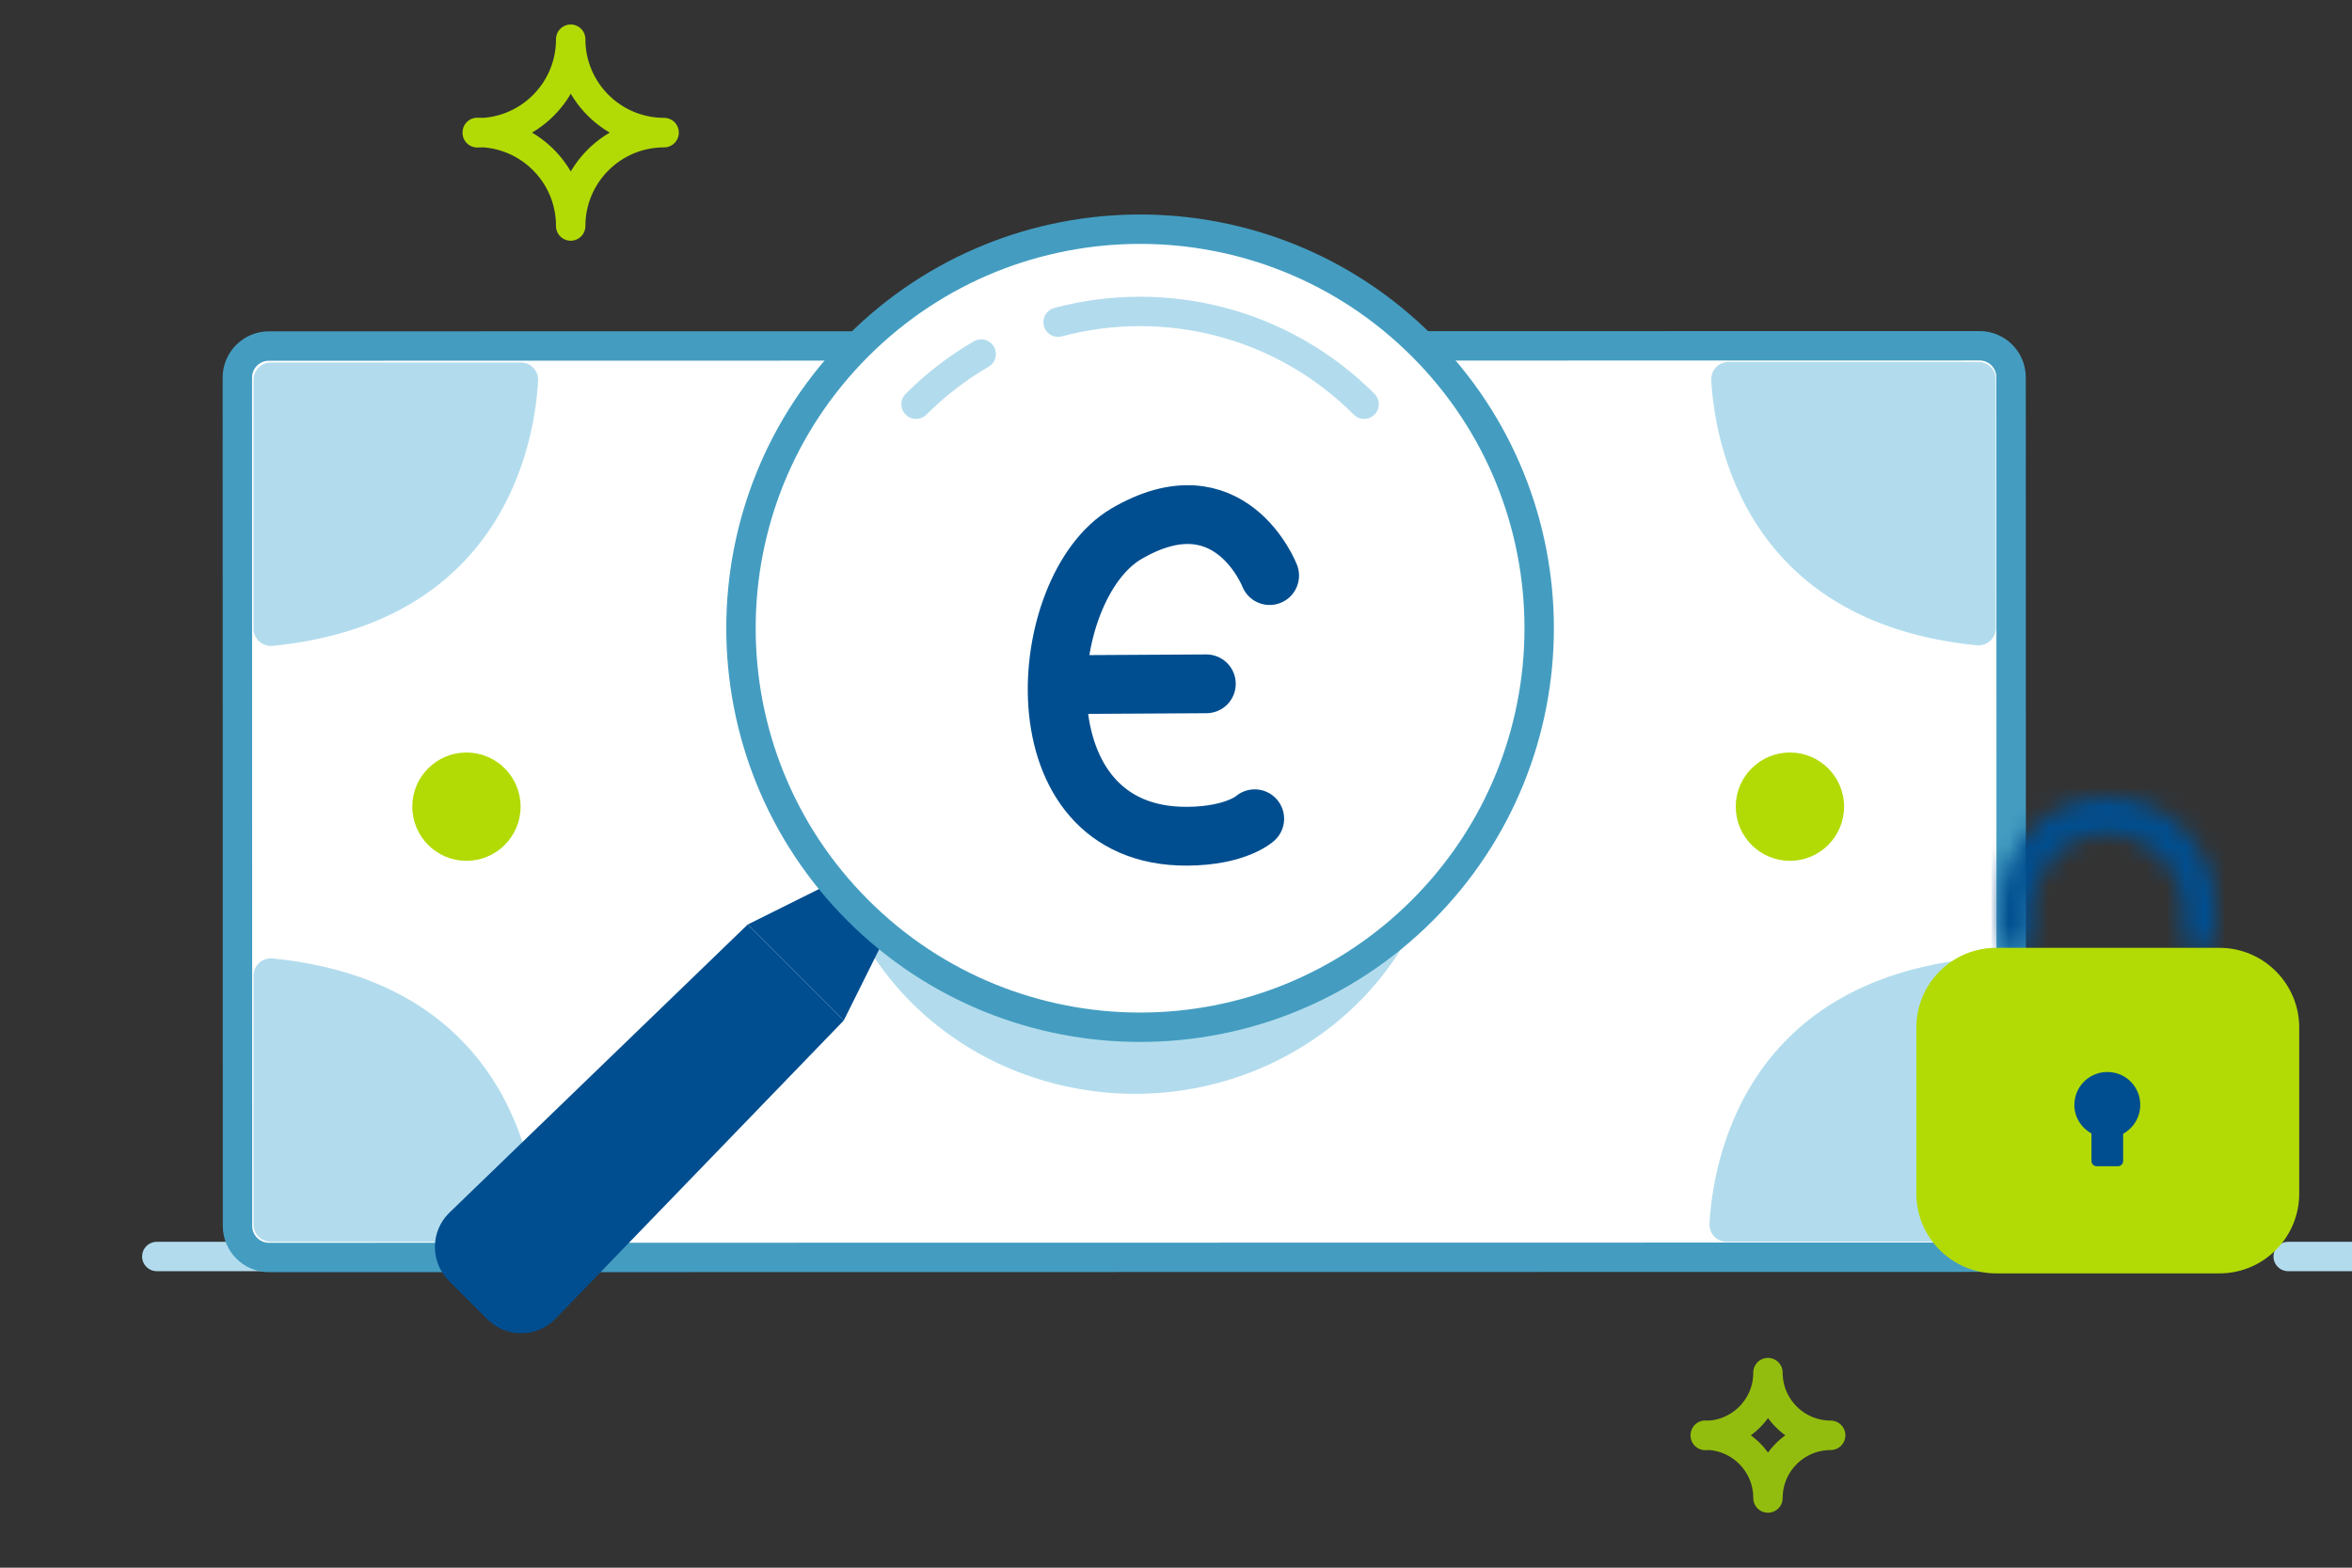 <?xml version="1.0" encoding="UTF-8"?>
<svg width="120px" height="80px" viewBox="0 0 120 80" version="1.1" xmlns="http://www.w3.org/2000/svg" xmlns:xlink="http://www.w3.org/1999/xlink">
    <rect x="0" y="0" width="120" height="80" fill="#333333" stroke="none"/>
    <title>Thumbnail/EuroBillLensPadlock/Fintro</title>
    <defs>
        <path d="M0,5.62 L0,7.695 L1.662,7.695 L1.662,5.789 C1.683,3.596 3.43,1.839 5.56,1.86 L5.56,1.86 C7.693,1.882 9.404,3.676 9.382,5.866 L9.382,5.866 L9.382,7.695 L11.049,7.695 L11.049,5.735 C11.079,2.597 8.631,0.031 5.579,0 L5.579,0 C5.56,0 5.541,0 5.522,0 L5.522,0 C2.497,0 0.028,2.504 0,5.62 L0,5.62 Z" id="path-1"></path>
    </defs>
    <g id="Thumbnail/EuroBillLensPadlock/Fintro" stroke="none" stroke-width="1" fill="none" fill-rule="evenodd">
        <g id="Group-56" transform="translate(8, 2)">
            <g id="Group-39" transform="translate(0, 9.696)">
                <line x1="108.744" y1="52.424" x2="112.084" y2="52.424" id="Stroke-1" stroke="#B2DCED" stroke-width="1.5" stroke-linecap="round" stroke-linejoin="round"></line>
                <line x1="2.88657986e-15" y1="52.424" x2="104.9" y2="52.424" id="Stroke-3" stroke="#B2DCED" stroke-width="1.5" stroke-linecap="round" stroke-linejoin="round"></line>
                <path d="M4.118,50.864 L4.11,7.574 C4.109,6.684 4.831,5.963 5.721,5.963 L92.996,5.949 C93.886,5.949 94.606,6.67 94.606,7.559 L94.614,50.849 C94.614,51.739 93.893,52.461 93.004,52.461 L5.728,52.474 C4.839,52.474 4.118,51.755 4.118,50.864" id="Fill-5" fill="#FFFFFF"></path>
                <path d="M4.118,50.864 L4.11,7.574 C4.109,6.684 4.831,5.963 5.721,5.963 L92.996,5.949 C93.886,5.949 94.606,6.67 94.606,7.559 L94.614,50.849 C94.614,51.739 93.893,52.461 93.004,52.461 L5.728,52.474 C4.839,52.474 4.118,51.755 4.118,50.864 Z" id="Stroke-7" stroke="#449DC1" stroke-width="1.5"></path>
                <path d="M65.382,32.048 C63.602,40.247 55.228,45.509 46.678,43.802 C38.129,42.094 32.642,34.063 34.423,25.863 C36.204,17.664 44.578,12.402 53.127,14.11 C61.676,15.818 67.163,23.849 65.382,32.048" id="Fill-9" fill="#B2DCED"></path>
                <path d="M79.309,7.704 C79.476,10.71 80.957,20.044 92.844,21.233 C93.37,21.285 93.83,20.884 93.83,20.355 L93.83,7.656 C93.83,7.169 93.435,6.774 92.948,6.774 L80.19,6.774 C79.683,6.774 79.281,7.197 79.309,7.704" id="Fill-11" fill="#B2DCED"></path>
                <path d="M19.455,7.732 C19.288,10.739 17.807,20.073 5.919,21.261 C5.393,21.314 4.934,20.913 4.934,20.384 L4.934,7.685 C4.934,7.198 5.328,6.802 5.815,6.802 L18.573,6.802 C19.081,6.802 19.483,7.225 19.455,7.732" id="Fill-13" fill="#B2DCED"></path>
                <path d="M79.219,50.744 C79.386,47.737 80.867,38.403 92.755,37.215 C93.281,37.162 93.74,37.563 93.74,38.092 L93.74,50.792 C93.74,51.279 93.346,51.674 92.859,51.674 L80.101,51.674 C79.593,51.674 79.191,51.251 79.219,50.744" id="Fill-15" fill="#B2DCED"></path>
                <path d="M19.455,50.744 C19.288,47.737 17.807,38.403 5.919,37.215 C5.393,37.162 4.934,37.563 4.934,38.092 L4.934,50.792 C4.934,51.279 5.328,51.674 5.815,51.674 L18.573,51.674 C19.081,51.674 19.483,51.251 19.455,50.744" id="Fill-17" fill="#B2DCED"></path>
                <path d="M52.602,26.166 C52.602,26.166 51.389,23.04 48.231,24.893 C45.444,26.528 44.824,34.153 50.095,34.117 C51.579,34.107 52.148,33.585 52.148,33.585" id="Stroke-19" stroke="#004E90" stroke-width="2" stroke-linecap="round" stroke-linejoin="round"></path>
                <line x1="50.672" y1="29.468" x2="46.838" y2="29.49" id="Stroke-21" stroke="#004E90" stroke-width="2" stroke-linecap="round" stroke-linejoin="round"></line>
                <path d="M18.561,29.468 C18.561,30.994 17.324,32.232 15.798,32.232 C14.272,32.232 13.035,30.994 13.035,29.468 C13.035,27.943 14.272,26.705 15.798,26.705 C17.324,26.705 18.561,27.943 18.561,29.468" id="Fill-23" fill="#B2DB05"></path>
                <path d="M86.086,29.468 C86.086,30.994 84.849,32.232 83.322,32.232 C81.796,32.232 80.559,30.994 80.559,29.468 C80.559,27.943 81.796,26.705 83.322,26.705 C84.849,26.705 86.086,27.943 86.086,29.468" id="Fill-25" fill="#B2DB05"></path>
                <path d="M16.864,55.626 L14.903,53.666 C13.938,52.7 13.952,51.131 14.933,50.183 L30.149,35.481 L35.048,40.381 L20.347,55.597 C19.398,56.578 17.83,56.592 16.864,55.626" id="Fill-27" fill="#004E90"></path>
                <polygon id="Fill-29" fill="#004E90" points="35.048 40.381 30.15 35.482 34.728 33.203 37.326 35.803"></polygon>
                <path d="M64.566,34.761 C56.614,42.713 43.721,42.713 35.769,34.761 C27.817,26.809 27.817,13.916 35.769,5.964 C43.721,-1.988 56.614,-1.988 64.566,5.964 C72.518,13.916 72.518,26.809 64.566,34.761" id="Fill-31" fill="#FFFFFF"></path>
                <path d="M64.566,34.761 C56.614,42.713 43.721,42.713 35.769,34.761 C27.817,26.809 27.817,13.916 35.769,5.964 C43.721,-1.988 56.614,-1.988 64.566,5.964 C72.518,13.916 72.518,26.809 64.566,34.761 Z" id="Stroke-33" stroke="#449DC1" stroke-width="1.5" stroke-linecap="round" stroke-linejoin="round"></path>
                <path d="M45.984,4.744 C51.377,3.305 57.368,4.7 61.598,8.931" id="Stroke-35" stroke="#B2DCED" stroke-width="1.5" stroke-linecap="round" stroke-linejoin="round"></path>
                <path d="M38.737,8.931 C39.754,7.914 40.873,7.061 42.061,6.371" id="Stroke-37" stroke="#B2DCED" stroke-width="1.5" stroke-linecap="round" stroke-linejoin="round"></path>
            </g>
            <g id="Group-42" transform="translate(94.015, 38.674)">
                <mask id="mask-2" fill="white">
                    <use xlink:href="#path-1"></use>
                </mask>
                <g id="Clip-41"></g>
                <polygon id="Fill-40" fill="#004E90" mask="url(#mask-2)" points="-0.412 8.106 11.49 8.106 11.49 -0.443 -0.412 -0.443"></polygon>
            </g>
            <g id="Group-55" transform="translate(16.349, 0)">
                <path d="M88.896,62.981 L77.487,62.981 C75.252,62.981 73.424,61.153 73.424,58.919 L73.424,50.431 C73.424,48.197 75.252,46.369 77.487,46.369 L88.896,46.369 C91.13,46.369 92.958,48.197 92.958,50.431 L92.958,58.919 C92.958,61.153 91.13,62.981 88.896,62.981" id="Fill-43" fill="#B2DB05"></path>
                <path d="M84.814,54.045 C84.689,53.408 84.184,52.888 83.55,52.747 C82.466,52.506 81.499,53.317 81.486,54.364 C81.477,55.005 81.835,55.55 82.358,55.842 L82.358,57.245 C82.358,57.394 82.477,57.514 82.626,57.514 L83.707,57.514 C83.855,57.514 83.975,57.394 83.975,57.245 L83.975,55.856 C84.585,55.52 84.966,54.82 84.814,54.045" id="Fill-45" fill="#004E90"></path>
                <path d="M0,4.757 C2.634,4.757 4.768,6.89 4.768,9.522 L4.768,9.534 C4.768,6.903 6.902,4.77 9.535,4.77 L9.535,4.764 C6.902,4.764 4.768,2.631 4.768,0 L4.768,0.012 C4.768,2.644 2.634,4.777 0,4.777" id="Stroke-47" stroke="#B2DB05" stroke-width="1.5" stroke-linecap="round" stroke-linejoin="round"></path>
                <path d="M62.653,71.238 C64.421,71.238 65.853,72.671 65.853,74.436 L65.853,74.445 C65.853,72.678 67.286,71.247 69.053,71.247 L69.053,71.243 C67.286,71.243 65.853,69.811 65.853,68.045 L65.853,68.053 C65.853,69.82 64.421,71.252 62.653,71.252" id="Stroke-49" stroke="#93BD0E" stroke-width="1.5" stroke-linecap="round" stroke-linejoin="round"></path>
                <path d="M40.428,27.372 C40.428,27.372 38.399,22.142 33.116,25.242 C28.453,27.977 27.414,40.733 36.233,40.673 C38.715,40.655 39.667,39.782 39.667,39.782" id="Stroke-51" stroke="#004E90" stroke-width="3" stroke-linecap="round" stroke-linejoin="round"></path>
                <line x1="37.199" y1="32.896" x2="30.784" y2="32.933" id="Stroke-53" stroke="#004E90" stroke-width="3" stroke-linecap="round" stroke-linejoin="round"></line>
            </g>
        </g>
    </g>
</svg>